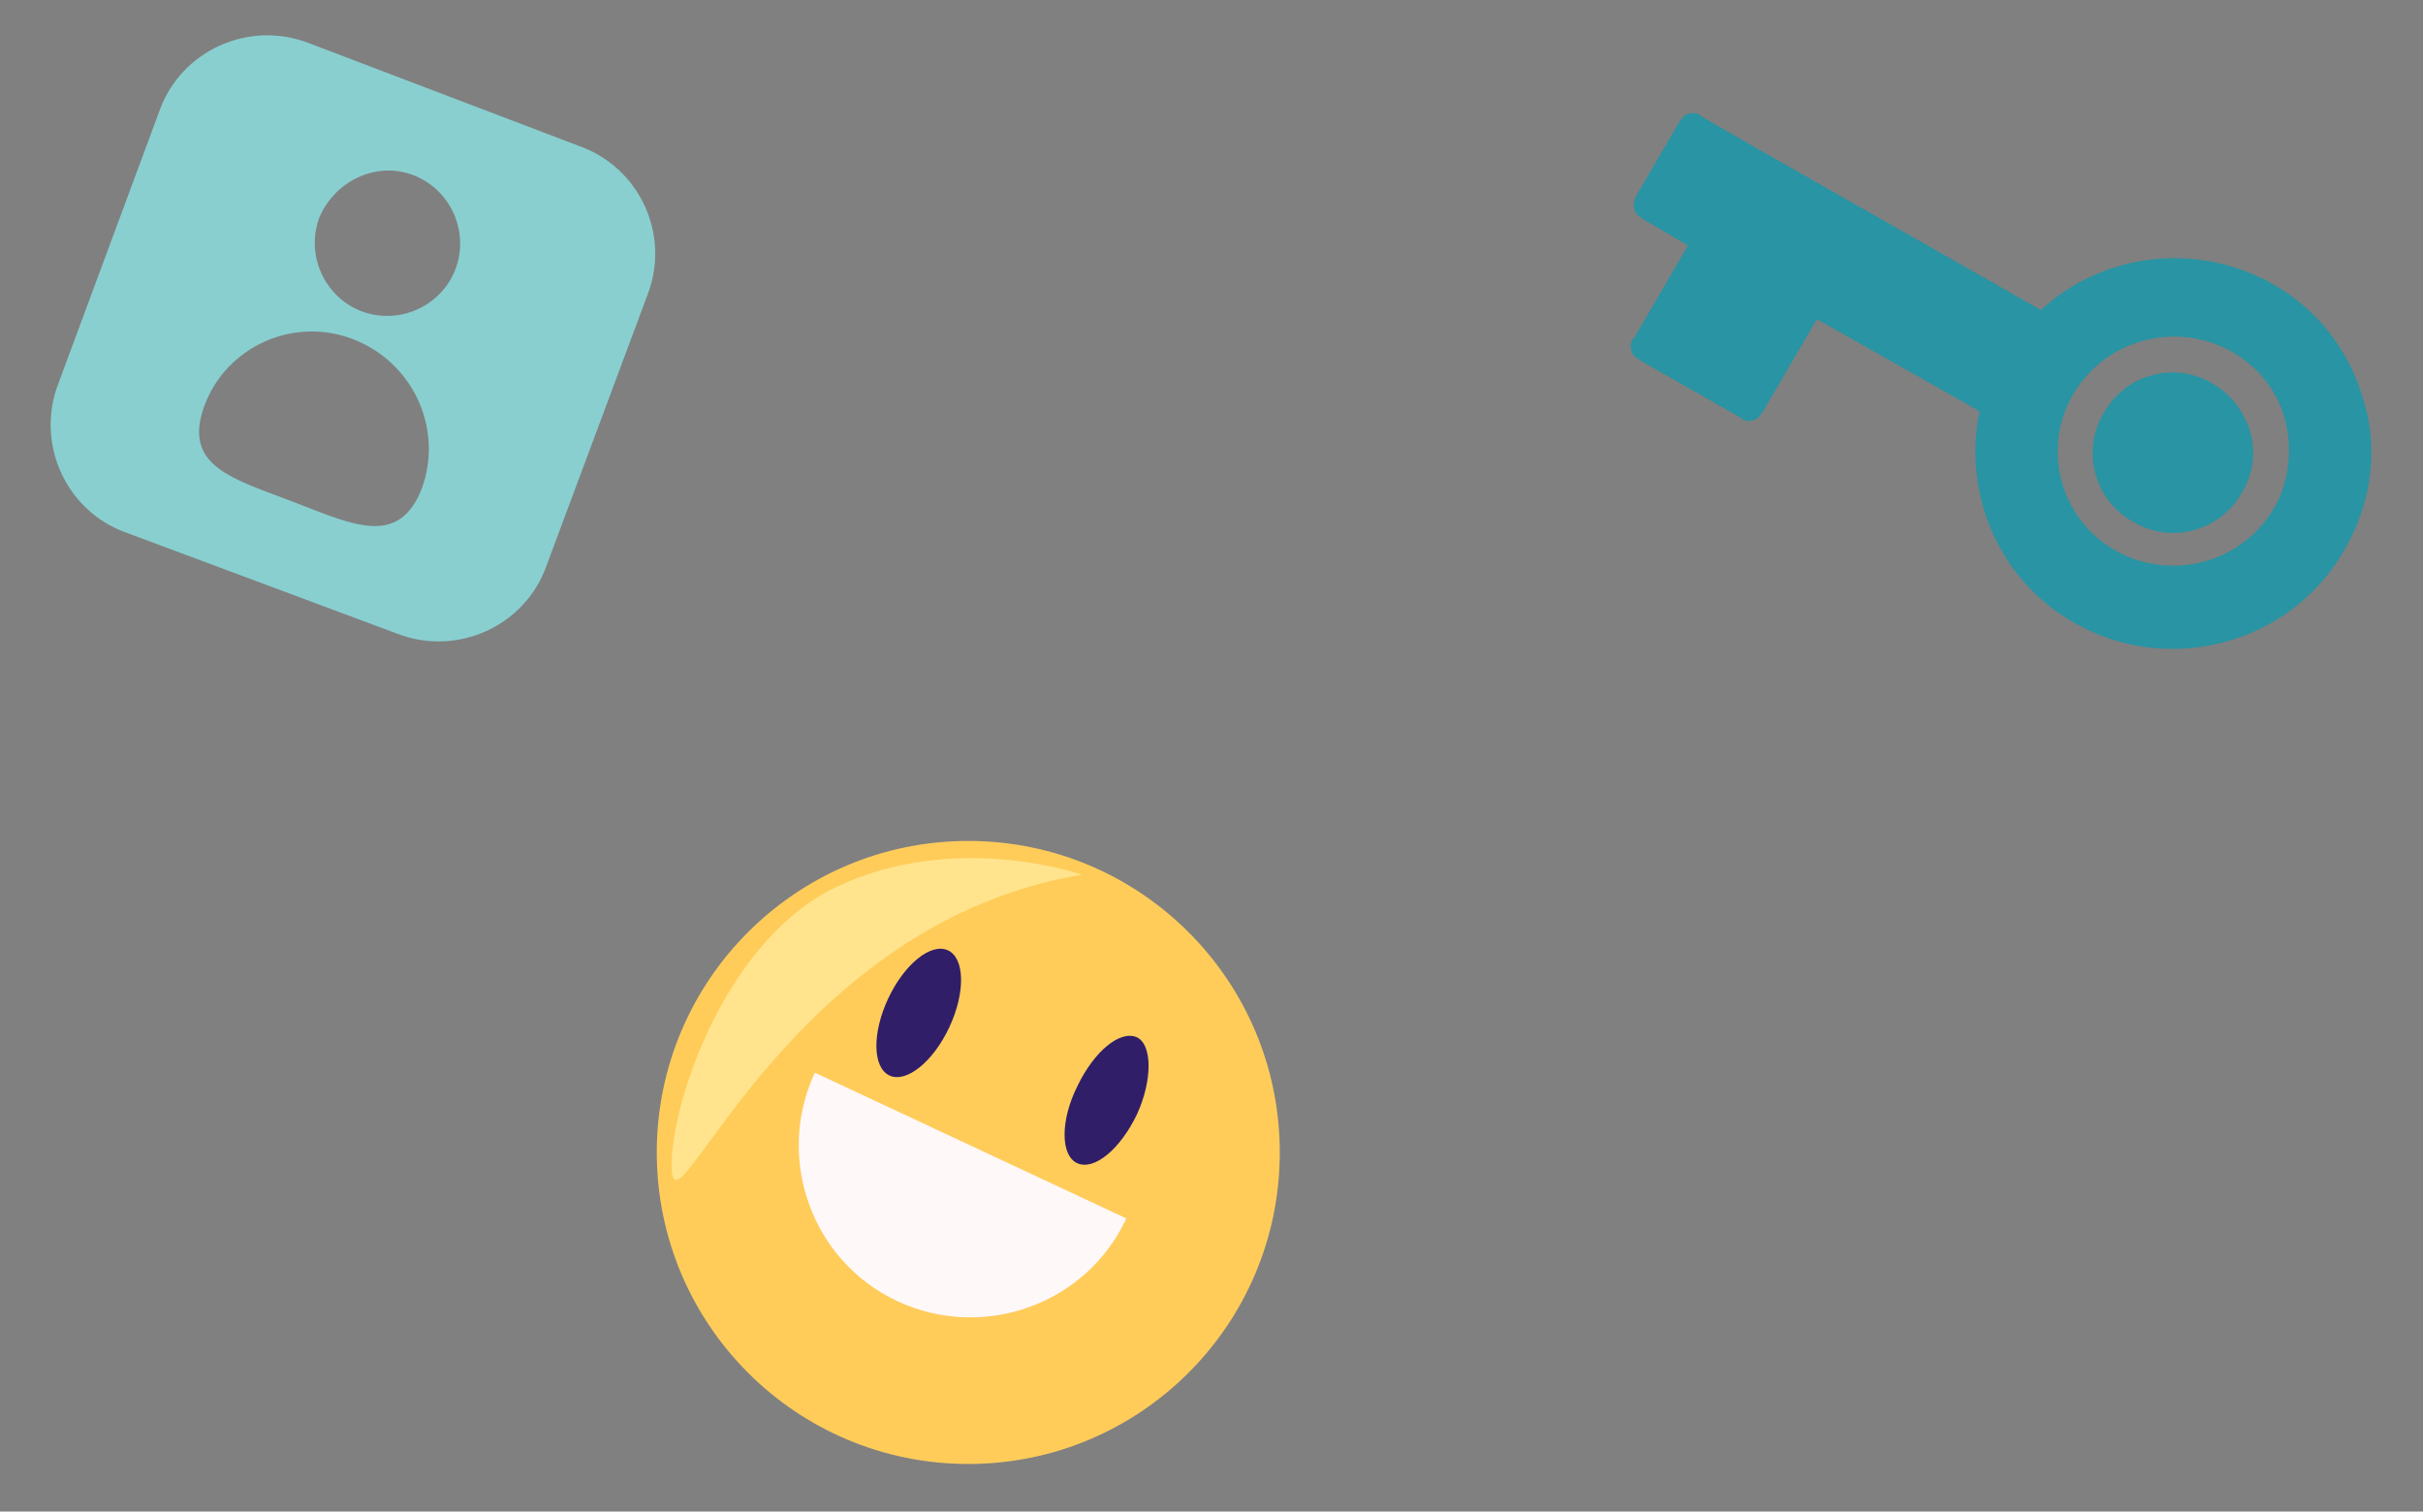 <?xml version="1.0" encoding="utf-8"?>
<!-- Generator: Adobe Illustrator 24.0.1, SVG Export Plug-In . SVG Version: 6.00 Build 0)  -->
<svg version="1.1" id="圖層_1" xmlns="http://www.w3.org/2000/svg" xmlns:xlink="http://www.w3.org/1999/xlink" x="0px" y="0px"
	 viewBox="0 0 157.9 98.5" style="enable-background:new 0 0 157.9 98.5;" xml:space="preserve">
<rect x="0" y="0" width="157.9" height="98.5" fill="#808080" stroke="none"/>
<style type="text/css">
	.st0{fill-rule:evenodd;clip-rule:evenodd;fill:#89CFD0;}
	.st1{fill-rule:evenodd;clip-rule:evenodd;fill:#2994A3;}
	.st2{fill:#FFCC5A;}
	.st3{fill:#FFF8F8;}
	.st4{fill:#FFE48D;}
	.st5{fill:#311E69;}
</style>
<path class="st0" d="M20.1,2.8c-3.9-1.5-8.3,0.5-9.7,4.4L3.8,25c-1.5,3.9,0.5,8.3,4.4,9.7l17.7,6.6c3.9,1.5,8.3-0.5,9.7-4.4
	l6.6-17.7c1.5-3.9-0.5-8.3-4.5-9.7L20.1,2.8z M26.9,11.4c2.4,0.9,3.7,3.6,2.8,6.1c-0.9,2.4-3.6,3.7-6.1,2.8
	c-2.4-0.9-3.7-3.6-2.8-6.1C21.8,11.8,24.5,10.5,26.9,11.4z M23,22.1c3.9,1.5,5.9,5.8,4.5,9.7c-1.5,3.9-4.5,2.4-8.4,0.9
	c-3.9-1.5-7.2-2.3-5.8-6.2C14.7,22.6,19.1,20.6,23,22.1z"/>
<path class="st1" d="M152.8,35.8c-3.5,6.2-11.5,8.3-17.6,4.8c-5-2.8-7.3-8.5-6.2-13.8l-10.6-6l-3.5,6c-0.1,0.1-0.2,0.3-0.3,0.4
	s-0.3,0.2-0.4,0.2c-0.1,0-0.3,0.1-0.4,0c-0.2,0-0.3-0.1-0.4-0.2l-6.5-3.7c-0.1-0.1-0.3-0.2-0.4-0.3s-0.2-0.3-0.2-0.4
	c0-0.1-0.1-0.3,0-0.4c0-0.2,0.1-0.3,0.2-0.4l3.5-6l-2.9-1.7c-0.1-0.1-0.3-0.2-0.4-0.3c-0.1-0.1-0.2-0.3-0.2-0.4c0-0.1-0.1-0.3,0-0.4
	c0-0.2,0.1-0.3,0.1-0.4l2.8-4.8c0.1-0.1,0.2-0.3,0.3-0.4c0.1-0.1,0.3-0.2,0.4-0.2c0.1,0,0.3-0.1,0.4,0c0.2,0,0.3,0.1,0.4,0.2l4,2.3
	l6.5,3.7l11.6,6.6c4-3.7,10.1-4.5,15.1-1.7c3,1.7,5,4.4,5.9,7.5C155,29.1,154.6,32.7,152.8,35.8z M148.9,27.3
	c-0.5-1.8-1.7-3.4-3.5-4.4c0,0,0,0,0,0c-3.6-2-8.2-0.8-10.3,2.8c-2.1,3.6-0.8,8.2,2.8,10.2c3.6,2,8.2,0.8,10.3-2.8
	C149.2,31.4,149.4,29.2,148.9,27.3z M146.1,32.1c-1.4,2.5-4.6,3.4-7.1,1.9c-2.5-1.4-3.4-4.6-1.9-7.1c1.4-2.5,4.6-3.4,7.1-1.9
	c0,0,0,0,0,0c1.2,0.7,2,1.8,2.4,3l0,0C147,29.3,146.9,30.8,146.1,32.1L146.1,32.1z"/>
<g>
	<circle class="st2" cx="63.1" cy="75.1" r="20.3"/>
	<path class="st3" d="M73.4,79.4c-2.6,5.6-9.3,8-14.9,5.4c-5.6-2.6-8-9.3-5.4-14.9L73.4,79.4z"/>
	<path class="st4" d="M70.5,57c0,0-8.2-2.9-16,0.8c-7.7,3.7-11.1,15.3-10.7,18.7C44.3,79.9,51.8,60.1,70.5,57z"/>
	<path class="st5" d="M74.1,72.6c-1.1,2.3-2.8,3.7-3.9,3.2c-1.1-0.5-1.1-2.8,0-5c1.1-2.3,2.8-3.7,3.9-3.2
		C75.1,68.1,75.1,70.4,74.1,72.6z"/>
	<ellipse transform="matrix(0.424 -0.906 0.906 0.424 -25.28 92.202)" class="st5" cx="59.8" cy="66" rx="4.5" ry="2.2"/>
</g>
</svg>
